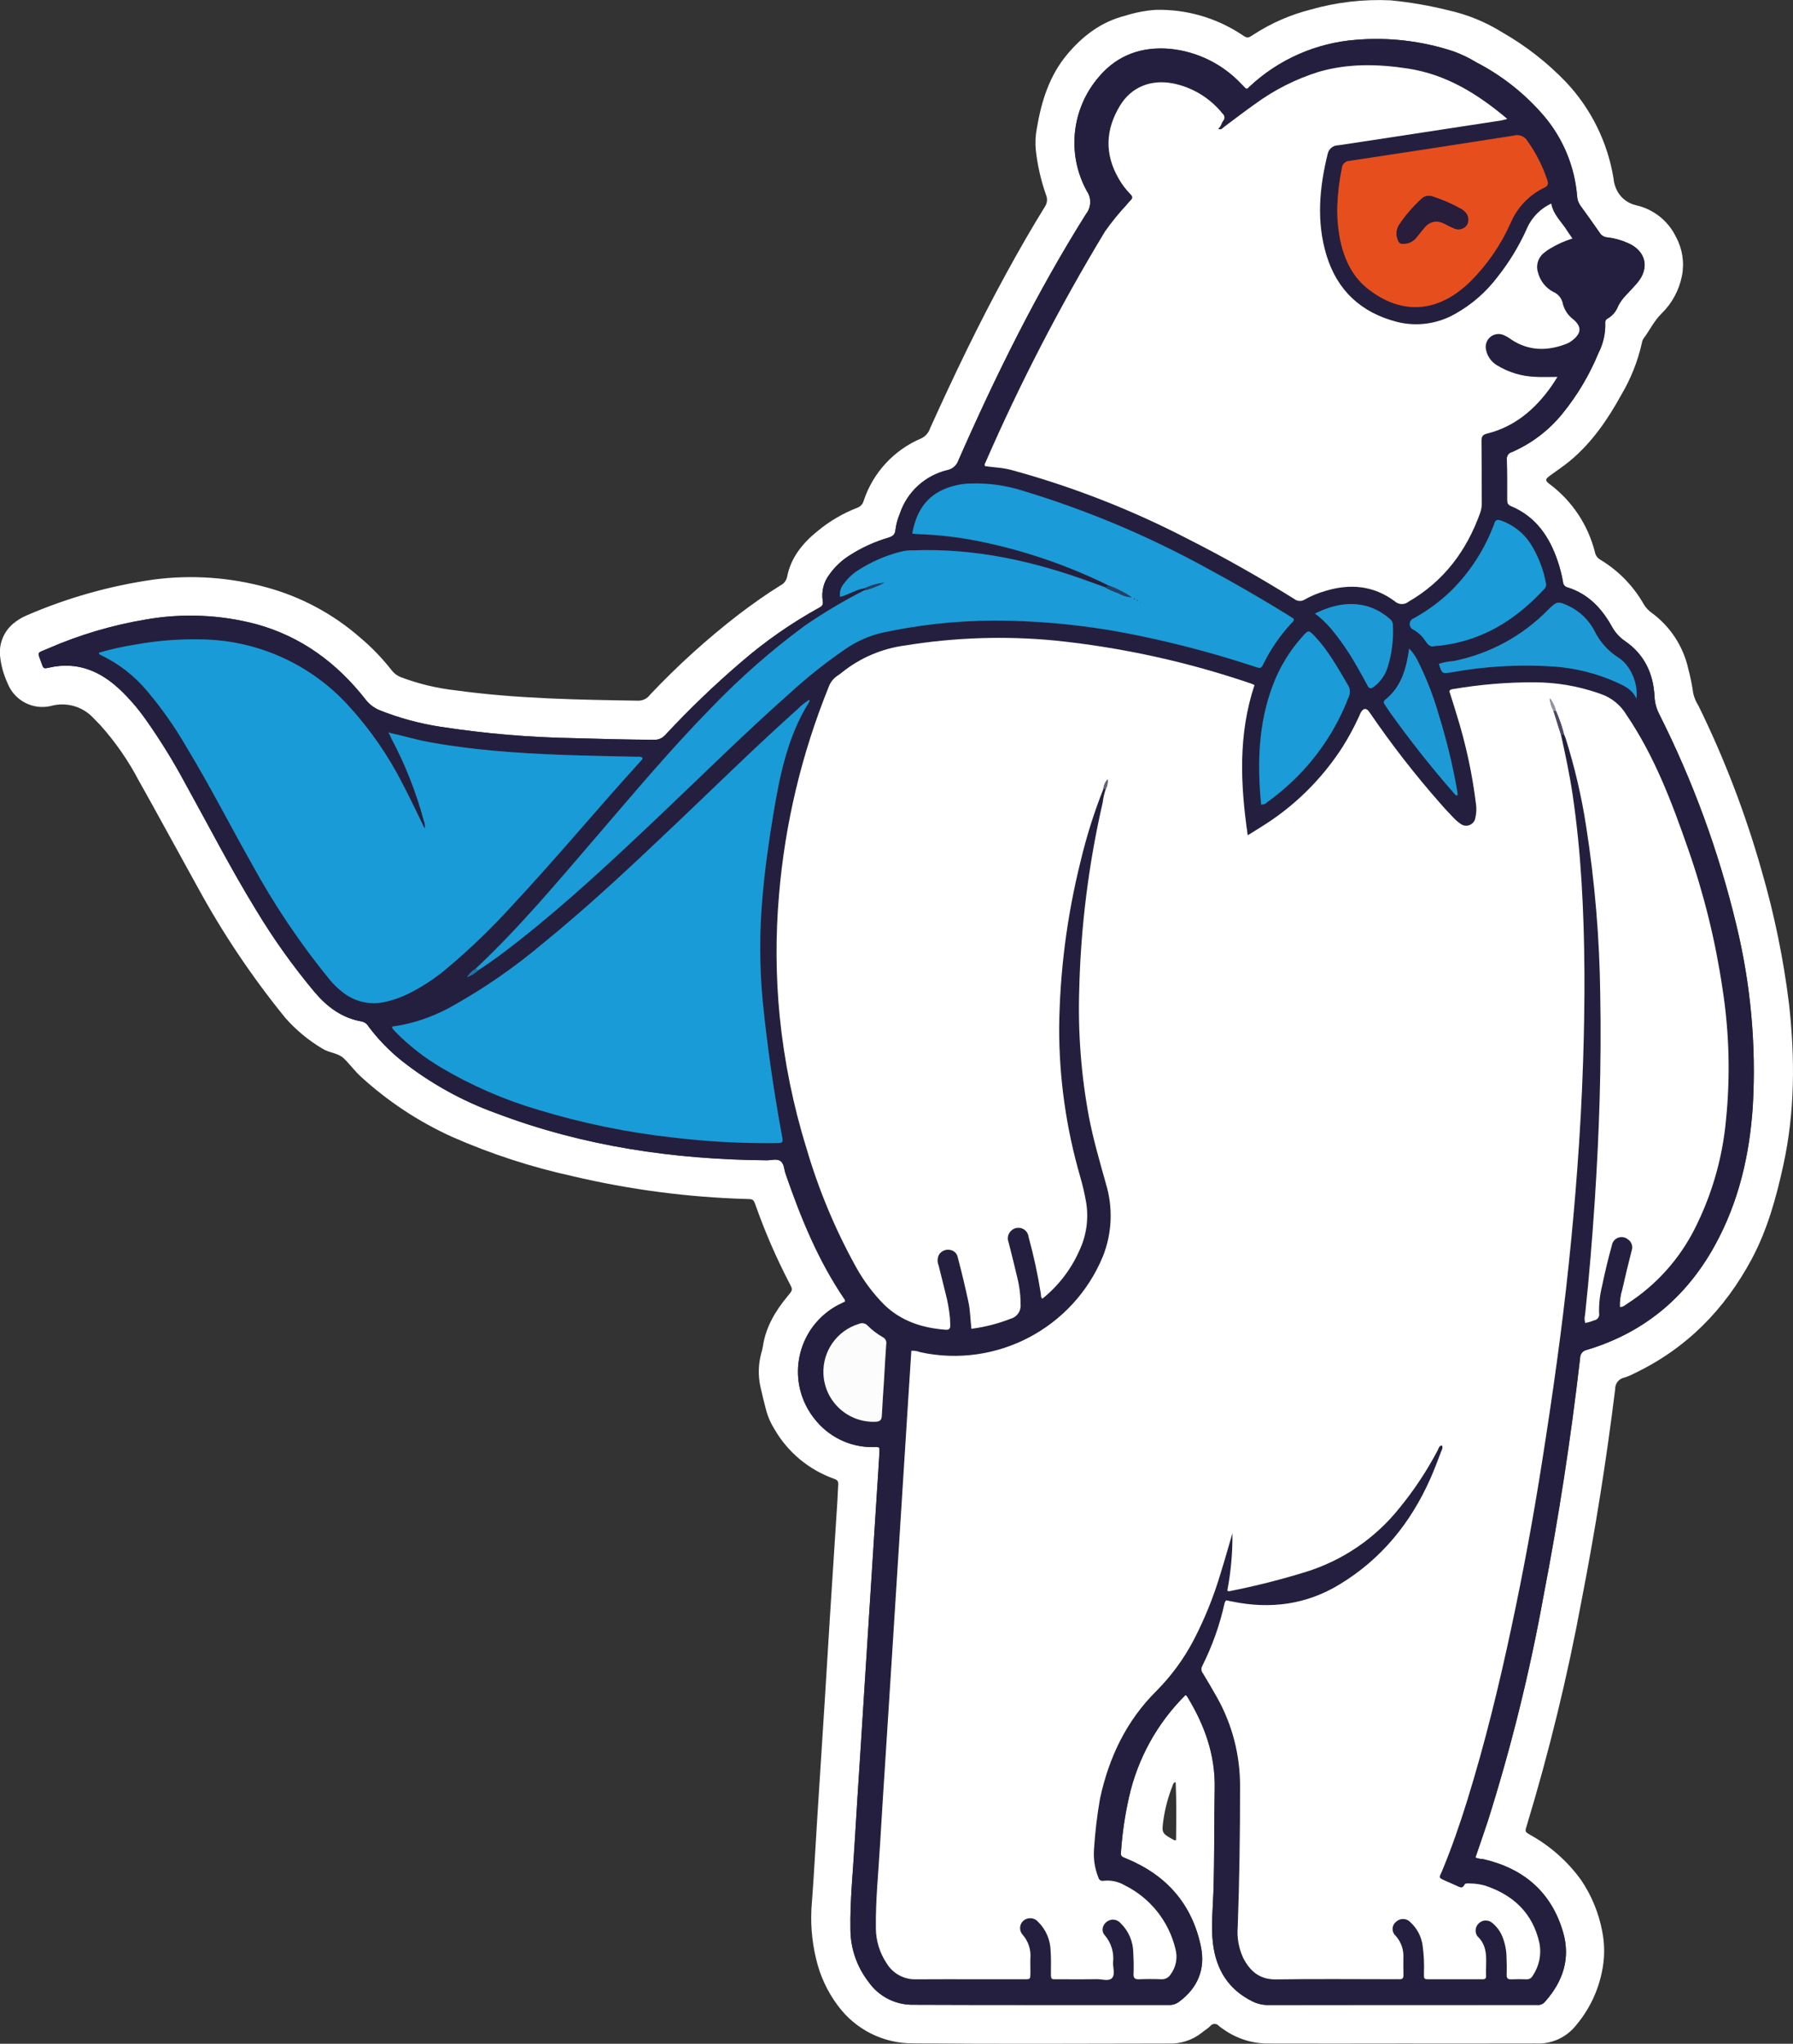 <?xml version="1.0" encoding="UTF-8"?> <svg xmlns="http://www.w3.org/2000/svg" id="Calque_2" data-name="Calque 2" viewBox="0 0 380 433"><rect x="0" y="0" width="380" height="433" fill="#333333" stroke="none"/><g id="Calque_1-2" data-name="Calque 1"><g><path id="Tracé_483" data-name="Tracé 483" d="M325.69,432.95c3.25.11,6.35-1.34,8.36-3.9,2.72-3.23,4.59-7.09,5.44-11.23.62-2.85.65-5.8.07-8.67-.73-3.87-2.24-7.54-4.44-10.8-2.83-3.93-6.49-7.19-10.71-9.55-1.22-.71-1.25-.7-.87-1.91,4.77-15.73,8.67-31.71,11.66-47.87,2.89-14.81,5.26-29.71,7.11-44.69-.04-1.2.79-2.25,1.96-2.48.7-.21,1.37-.49,2.02-.84,11.09-5.28,19.25-13.56,25-24.34,3.33-6.26,5.17-13,6.67-19.87,2.46-11.26,2.47-22.61,1.21-34-1.18-9.63-3.14-19.16-5.86-28.48-3.4-11.99-7.87-23.65-13.36-34.83-.52-.8-.89-1.69-1.1-2.62-.24-1.72-.58-3.43-1.03-5.11-1.06-4.82-3.85-9.08-7.84-11.98-.63-.46-1.17-1.04-1.58-1.71-2.22-3.93-5.43-7.21-9.3-9.53-.58-.35-.97-.93-1.09-1.59-1.46-5.77-4.85-10.85-9.62-14.41-.96-.72-.93-1.01.06-1.74,1.4-1.03,2.86-1.99,4.2-3.09,4.71-3.89,8.09-8.84,11-14.13,2-3.39,3.46-7.07,4.32-10.91.05-.33.16-.65.34-.93,1.31-1.74,2.23-3.74,3.82-5.3,2.22-2.16,3.73-4.95,4.33-7.99.55-2.77.12-5.65-1.21-8.15-1.64-3.47-4.79-5.98-8.53-6.82-1.63-.37-3.04-1.4-3.88-2.85-.5-.88-.8-1.85-.88-2.85-1.25-7.64-4.75-14.74-10.06-20.38-3.97-4.14-8.51-7.68-13.49-10.53-3.52-2.2-7.4-3.79-11.45-4.69-4.03-1-8.12-1.71-12.25-2.11-5.73-.27-11.46.39-16.97,1.97-4.25,1.08-8.29,2.84-11.97,5.22-1.39.91-1.38.9-2.72,0-5.39-3.53-11.72-5.34-18.15-5.17-2.18.15-4.34.57-6.43,1.24-5.04,1.27-8.95,4.22-12.25,8.14-3.87,4.59-5.53,10.07-6.5,15.84-.27,1.44-.34,2.9-.21,4.36.35,3.29,1.09,6.53,2.19,9.66.34.82.24,1.76-.27,2.49-2.86,4.63-5.57,9.35-8.18,14.13-5.85,10.69-11.11,21.67-16.12,32.76-.31.95-.99,1.74-1.89,2.17-5.77,2.44-10.21,7.24-12.19,13.19-.17.7-.69,1.27-1.38,1.51-3.04,1.18-5.87,2.84-8.38,4.92-3.16,2.55-5.68,5.59-6.48,9.73-.16.77-.67,1.43-1.38,1.78-3.1,1.92-6.07,4.04-8.98,6.25-6.66,5.15-12.91,10.81-18.69,16.93-.56.77-1.45,1.24-2.41,1.26-12.96-.2-25.92-.42-38.79-2.19-3.96-.44-7.85-1.38-11.58-2.78-.78-.3-1.47-.81-1.98-1.48-1.97-2.52-4.2-4.84-6.65-6.9-5.72-5.01-12.5-8.65-19.83-10.65-7.76-2.14-15.86-2.71-23.84-1.68-9.34,1.32-18.46,3.89-27.12,7.65-1.03.45-1.99,1.04-2.84,1.77-1.95,1.68-2.96,4.2-2.71,6.76.2,2.02.75,3.98,1.6,5.82,1.44,3.64,5.32,5.69,9.14,4.81,3.26-.92,6.76.07,9.06,2.56.51.52,1.02,1.04,1.52,1.57,3.14,3.52,5.84,7.41,8.04,11.59,4.23,7.53,8.34,15.14,12.53,22.69,5.32,9.76,11.53,19.01,18.55,27.64,2.26,2.57,4.91,4.77,7.86,6.53,1.43.92,3.31.89,4.54,2.06,1.25,1.19,2.27,2.63,3.55,3.81,5.76,5.28,12.32,9.62,19.44,12.84,8.22,3.62,16.77,6.4,25.54,8.32,12.07,2.85,24.4,4.47,36.8,4.83,1.48.04,1.49.03,2,1.44,1.98,5.61,4.36,11.07,7.1,16.35.77,1.45.76,1.46-.29,2.72-2.62,3.15-4.69,6.57-5.31,10.72-.09.5-.2.99-.35,1.47-.62,2.29-.68,4.69-.19,7,.38,1.75.82,3.49,1.28,5.23.38,1.35.96,2.64,1.71,3.83,2.83,4.91,7.33,8.65,12.67,10.53.65.23.9.53.85,1.2-.09,1.17-.1,2.36-.18,3.53-.51,7.95-1.02,15.9-1.54,23.86-.39,6.16-.75,12.32-1.14,18.48-.53,8.4-1.07,16.8-1.61,25.2-.37,5.77-.66,11.54-1.1,17.31-.38,4.08-.08,8.19.89,12.17.83,3.56,2.39,6.9,4.58,9.83,3.73,5.08,9.66,8.07,15.96,8.02,18.01.16,36.03.07,54.04.04,2.6.12,5.16-.7,7.2-2.33.56-.47,1.2-.84,1.72-1.34.38-.53,1.12-.64,1.64-.26.09.06.16.14.23.22.3.25.62.48.95.69,2.81,2,6.18,3.06,9.62,3.02,9.32.02,18.63.02,27.95,0,9.6,0,19.19.02,28.79-.01M179.03,275.31c-5.61-8.22-9.32-17.34-12.55-26.69-.32-.93-.27-2.17-1.15-2.7-.79-.47-1.86-.09-2.81-.1-19.66-.16-38.87-2.96-57.35-9.97-7.24-2.61-14.01-6.37-20.05-11.14-2.63-2.11-4.99-4.54-7.01-7.24-.31-.54-.82-.92-1.43-1.06-4.13-.71-7.28-3.03-9.94-6.15-4.58-5.46-8.73-11.27-12.41-17.37-5.4-8.8-10.11-17.98-15.12-27-2.52-4.7-5.33-9.23-8.41-13.58-1.59-2.24-3.4-4.33-5.39-6.23-2.99-2.78-6.36-4.77-10.56-5.03-1.46-.09-2.92.04-4.34.37-1.26.28-1.29.28-1.69-.87-.89-2.59-1.17-2.08,1.4-3.17,6.63-2.89,13.6-4.95,20.73-6.14,7.76-1.36,15.73-1.02,23.35.99,9.55,2.62,17.1,8.21,23.15,15.93.78,1.02,1.82,1.82,3.01,2.31,4.17,1.66,8.51,2.84,12.95,3.51,9.43,1.45,18.94,2.25,28.48,2.41,5.55.17,11.11.3,16.66.34.94.05,1.86-.34,2.47-1.05,5.08-5.47,10.48-10.64,16.15-15.49,5.06-4.36,10.56-8.19,16.4-11.42.66-.35.96-.66.79-1.53-.3-1.97.21-3.98,1.43-5.55,1.17-1.65,2.67-3.05,4.4-4.11,2.51-1.6,5.23-2.83,8.08-3.67.87-.27,1.43-.61,1.51-1.67.15-1.17.46-2.31.92-3.4,1.54-4.63,5.37-8.13,10.12-9.25,1.08-.23,1.96-1.02,2.31-2.07,7.9-17.98,16.59-35.56,27.05-52.2,1.12-1.42,1.18-3.41.14-4.89-4.27-7.83-3.22-17.48,2.63-24.21,3.93-4.61,9.09-6.4,15.05-5.87,5.7.56,11,3.15,14.95,7.3.36.35.7.72,1.06,1.08.04.04.1.04.18.07.3,0,.44-.27.63-.44,6.16-5.76,14.09-9.26,22.49-9.92,7.01-.59,14.06.24,20.74,2.44,1.69.61,3.31,1.39,4.84,2.33,5.45,2.82,10.3,6.66,14.3,11.31,4.07,4.78,6.53,10.71,7.06,16.96.02.73.26,1.44.67,2.04,1.39,1.9,2.75,3.82,4.1,5.76.34.58.94.96,1.61,1.01,1.51.17,2.98.57,4.36,1.19,3.84,1.65,4.7,5.27,2.02,8.44-.76.9-1.59,1.74-2.39,2.61-.67.68-1.23,1.46-1.67,2.31-.41,1.11-1.19,2.05-2.22,2.64-.37.18-.57.57-.51.97.06,2.19-.43,4.37-1.43,6.32-1.9,4.62-4.47,8.94-7.62,12.82-2.86,3.55-6.54,6.36-10.73,8.18-.71.18-1.17.86-1.08,1.59.07,2.81.06,5.62.05,8.43,0,.65.04,1.13.8,1.45,5.27,2.19,8.17,6.44,9.93,11.64.49,1.43.86,2.9,1.12,4.39.02.57.41,1.05.96,1.18,4.33,1.34,7.22,4.4,9.36,8.22.68,1.27,1.66,2.36,2.85,3.17,4.08,2.8,5.99,6.87,6.23,11.73.06,1.28.39,2.53.97,3.67,7.17,14.22,12.66,29.23,16.37,44.72,3.04,12.51,4.22,25.4,3.5,38.25-.67,10.45-2.99,20.52-8.12,29.77-6.07,10.95-15.03,18.4-27.07,22.01-.83.15-1.43.88-1.42,1.73-1.94,17-4.55,33.9-7.81,50.7-2.91,16.05-6.84,31.89-11.76,47.44-.84,2.55-1.73,5.07-2.62,7.69.53.2,1.08.31,1.65.33,8.58,1.97,14.48,6.99,16.94,15.51,1.59,5.49-.02,10.4-3.79,14.64-.41.54-1.08.82-1.76.74-.22-.01-.45-.01-.67,0-18.74,0-37.49,0-56.23.02-1.18.02-2.34-.25-3.39-.77-5.14-2.53-7.72-6.81-8.38-12.37-.41-3.53-.03-7.07.1-10.6.25-7.41.14-14.82.28-22.23.13-7.07-2.15-13.31-5.73-19.22-.12-.19-.22-.4-.47-.48-6,5.95-10.16,13.49-11.99,21.74-.83,3.67-1.38,7.39-1.65,11.14-.11,1.33-.07,1.28,1.13,1.77,8.49,3.49,13.94,9.67,15.79,18.68.97,4.72-.67,8.74-4.65,11.66-.58.44-1.29.68-2.01.67-18.24-.02-36.48.03-54.71-.05-3.61-.07-6.97-1.86-9.05-4.81-2.47-3.17-3.83-7.06-3.86-11.08-.11-6.18.55-12.33.9-18.49.36-6.33.8-12.66,1.2-18.99.38-6.05.77-12.1,1.15-18.15.4-6.27.8-12.55,1.2-18.82.4-6.22.79-12.44,1.19-18.66.16-2.52.35-5.04.48-7.56.1-1.88.14-1.55-1.42-1.58-4.86.03-9.45-2.23-12.39-6.09-5.46-6.93-4.27-16.98,2.66-22.44.78-.62,1.62-1.16,2.5-1.62.45-.23.9-.44,1.43-.7-.01-.15-.05-.3-.1-.44M248.89,389.88c-2.73-1.49-2.71-1.49-2.29-4.51.37-2.44,1.02-4.83,1.94-7.12.09-.24.09-.56.63-.68.18,4.1.12,8.17.08,12.28-.27.02-.34.04-.38.02" fill="#fff"></path><path id="Tracé_484" data-name="Tracé 484" d="M177.7,276.44c-7.82,4.08-10.86,13.73-6.78,21.56.46.88,1,1.72,1.62,2.5,2.95,3.86,7.54,6.12,12.39,6.09,1.56.03,1.52-.3,1.42,1.58-.13,2.52-.32,5.04-.48,7.56-.4,6.22-.79,12.44-1.19,18.66-.4,6.27-.8,12.55-1.2,18.82-.38,6.05-.77,12.1-1.15,18.15-.4,6.33-.84,12.66-1.2,18.99-.35,6.16-1.01,12.31-.9,18.49.03,4.02,1.39,7.91,3.86,11.08,2.08,2.96,5.44,4.75,9.05,4.81,18.24.08,36.48.03,54.71.05.73.01,1.44-.23,2.01-.67,3.97-2.92,5.62-6.94,4.65-11.66-1.86-9.01-7.3-15.19-15.79-18.68-1.2-.49-1.24-.44-1.13-1.77.27-3.75.83-7.47,1.65-11.14,1.83-8.25,6-15.79,11.99-21.74.26.08.35.29.47.48,3.58,5.91,5.86,12.15,5.73,19.22-.14,7.41-.02,14.82-.28,22.23-.12,3.53-.51,7.07-.1,10.6.65,5.56,3.24,9.83,8.38,12.37,1.05.52,2.22.78,3.39.77,18.74-.03,37.49-.03,56.23-.02.22-.01.45-.01.67,0,.68.09,1.35-.19,1.76-.74,3.78-4.24,5.38-9.15,3.79-14.64-2.47-8.52-8.37-13.54-16.94-15.51-.56-.01-1.12-.12-1.65-.33.89-2.62,1.78-5.14,2.62-7.69,4.92-15.55,8.85-31.4,11.76-47.44,3.23-16.8,5.83-33.7,7.81-50.7-.01-.84.58-1.58,1.42-1.73,12.04-3.6,21-11.05,27.07-22.01,5.13-9.26,7.44-19.32,8.12-29.77.72-12.85-.46-25.74-3.5-38.25-3.71-15.49-9.2-30.5-16.37-44.72-.58-1.14-.91-2.39-.97-3.67-.24-4.86-2.15-8.93-6.23-11.73-1.19-.81-2.17-1.9-2.85-3.17-2.14-3.83-5.03-6.89-9.36-8.22-.55-.13-.94-.62-.96-1.18-.26-1.49-.64-2.96-1.12-4.39-1.76-5.2-4.66-9.45-9.93-11.64-.75-.31-.8-.8-.8-1.45,0-2.81.02-5.62-.05-8.42-.09-.73.37-1.41,1.08-1.59,4.19-1.82,7.87-4.63,10.74-8.18,3.15-3.88,5.71-8.2,7.61-12.83,1-1.95,1.49-4.13,1.43-6.32-.07-.4.14-.8.51-.97,1.03-.59,1.81-1.53,2.22-2.64.44-.85,1-1.63,1.67-2.31.8-.87,1.63-1.71,2.39-2.61,2.69-3.17,1.82-6.79-2.02-8.44-1.38-.62-2.86-1.02-4.36-1.19-.67-.05-1.27-.43-1.61-1.01-1.34-1.93-2.71-3.86-4.1-5.76-.42-.6-.65-1.31-.67-2.04-.52-6.25-2.99-12.19-7.06-16.96-3.99-4.66-8.84-8.5-14.29-11.31-1.53-.94-3.15-1.71-4.84-2.33-6.68-2.21-13.73-3.04-20.74-2.44-8.4.66-16.34,4.16-22.49,9.92-.19.18-.33.45-.63.45-.08-.03-.14-.04-.18-.07-.36-.36-.7-.72-1.06-1.08-3.95-4.14-9.26-6.73-14.95-7.3-5.96-.53-11.12,1.26-15.05,5.87-5.85,6.72-6.91,16.38-2.63,24.21,1.04,1.48.98,3.47-.14,4.89-10.46,16.65-19.15,34.22-27.05,52.2-.35,1.05-1.23,1.84-2.31,2.07-4.75,1.12-8.57,4.62-10.11,9.25-.46,1.09-.77,2.23-.92,3.4-.09,1.06-.64,1.4-1.51,1.67-2.85.84-5.58,2.07-8.08,3.67-1.73,1.06-3.23,2.45-4.4,4.11-1.22,1.58-1.73,3.59-1.43,5.55.17.88-.13,1.18-.79,1.53-5.85,3.23-11.35,7.05-16.4,11.42-5.68,4.85-11.07,10.02-16.15,15.49-.61.72-1.53,1.11-2.47,1.05-5.56-.04-11.11-.17-16.66-.34-9.54-.15-19.05-.96-28.48-2.41-4.44-.67-8.78-1.85-12.95-3.51-1.19-.49-2.23-1.28-3.01-2.31-6.05-7.71-13.6-13.3-23.15-15.93-7.62-2.01-15.59-2.35-23.35-.99-7.14,1.19-14.1,3.25-20.73,6.14-2.58,1.1-2.29.59-1.4,3.17.4,1.15.42,1.15,1.69.87,1.42-.33,2.88-.45,4.34-.37,4.19.27,7.57,2.25,10.56,5.03,1.99,1.9,3.8,3.98,5.39,6.23,3.08,4.35,5.89,8.88,8.41,13.58,5,9.02,9.71,18.2,15.12,27,3.68,6.1,7.83,11.91,12.41,17.37,2.65,3.12,5.8,5.44,9.94,6.15.6.14,1.12.52,1.42,1.06,2.03,2.7,4.38,5.13,7.01,7.24,6.04,4.77,12.81,8.53,20.05,11.14,18.47,7,37.68,9.81,57.35,9.97.95,0,2.02-.37,2.81.1.88.53.83,1.77,1.15,2.7,3.22,9.35,6.93,18.47,12.55,26.69.05.14.09.29.1.44-.52.26-.98.47-1.43.7M207.07,114.6c-4.13-.82-8.32-1.29-12.52-1.43-.33-.01-.66-.06-1.21-.12.7-3.81,2.24-6.95,5.69-8.89,2.04-1.08,4.31-1.66,6.62-1.71,3.76-.13,7.52.39,11.1,1.53,13.48,4.08,26.5,9.55,38.85,16.31,5.94,3.18,11.76,6.54,17.48,10.1.38.23.75.48,1.1.71.11.53-.3.73-.54,1-2.32,2.52-4.28,5.36-5.81,8.43-.58,1.15-.6,1.15-1.91.72-8.14-2.69-16.44-4.9-24.84-6.62-10.11-2.1-20.41-3.15-30.74-3.14-7.86.05-15.69.91-23.37,2.57-2.79.65-5.43,1.82-7.79,3.45-4.08,2.79-7.96,5.86-11.6,9.19-9.62,8.52-18.76,17.57-28.09,26.41-9.57,9.07-19.21,18.08-29.59,26.25-2.73,2.15-5.51,4.25-8.43,6.15-.73.67-1.58,1.2-2.51,1.55.45-.78,1.1-1.42,1.89-1.86,9.27-8.69,17.37-18.44,25.65-28.04,7.94-9.22,15.76-18.56,24.29-27.24,6.06-6.31,12.65-12.1,19.7-17.29,4.05-2.8,8.29-5.32,12.68-7.55.16-.05.32-.08.49-.09l-.39-.36c-1.83.25-3.38,1.36-5.22,1.84-.17-1.03.14-2.09.85-2.86.8-1.09,1.79-2.02,2.92-2.75,2.92-1.89,6.14-3.27,9.52-4.07.71-.14,1.44-.2,2.17-.18,13.2-.49,25.8,2.32,38.09,6.88.84.31,1.68.6,2.52.9.27-.07.58-.07.73-.38-8.81-4.34-18.15-7.5-27.78-9.41M171.51,148.37c.16.13.03.28-.06.42-4.59,7.36-6.23,15.67-7.61,24.05-.92,5.59-1.72,11.2-2.21,16.84-.69,7.49-.69,15.03.02,22.52.96,9.55,2.34,19.03,4.08,28.47.27,1.45.23,1.49-1.29,1.52-7.35.08-14.7-.32-21.99-1.2-9.58-1.07-19.05-3.02-28.28-5.82-7.27-2.13-14.25-5.17-20.76-9.03-3.38-2.01-6.5-4.43-9.29-7.2-.32-.32-.62-.65-.91-.99-.06-.07-.05-.2-.11-.45.69-.11,1.39-.2,2.08-.33,3.8-.78,7.45-2.15,10.81-4.07,6.71-3.76,13.05-8.15,18.93-13.1,10.08-8.17,19.5-17.07,28.9-26,8.38-7.97,16.62-16.07,25.25-23.77.62-.65,1.31-1.22,2.07-1.7.08-.16.2-.29.36-.16M90.01,175.59c.11-.55.05-1.12-.17-1.63-1.62-6.04-3.91-11.88-6.84-17.4-.18-.34-.33-.7-.49-1.06-.11-.12-.18-.25,0-.36.02-.01.13.11.2.17,2.68.55,5.3,1.38,8,1.88,4.58.85,9.19,1.43,13.82,1.86,10.12.93,20.27,1.06,30.42,1.29.38-.05.78-.01,1.14.13.19.34-.07.52-.25.72-9.22,10.12-17.95,20.67-27.3,30.67-4.34,4.78-8.99,9.26-13.94,13.41-2.45,2.06-5.14,3.82-8,5.25-1.66.82-3.42,1.43-5.23,1.81-3.01.62-6.14-.1-8.58-1.98-1.08-.8-2.06-1.74-2.91-2.78-6.25-7.65-11.78-15.86-16.51-24.53-4.61-8.15-8.86-16.5-13.71-24.51-2.43-4.24-5.23-8.25-8.37-11.98-2.72-3.3-6.14-5.96-10.01-7.79-.2-.07-.32-.26-.31-.46,2.54-.73,5.12-1.31,7.74-1.72,4.47-.81,9.01-1.18,13.56-1.1,12,.05,23.44,5.12,31.54,13.99,4.6,5.01,8.49,10.62,11.56,16.68,1.63,3.12,3.13,6.32,4.68,9.48l-.03-.02ZM259.43,26.88c2.17-1.6,4.29-3.26,6.49-4.8,4.12-3.02,8.71-5.35,13.59-6.87,6.22-1.79,12.49-1.66,18.83-.69,8.12,1.24,14.75,5.32,21.09,10.67-.6.15-.99.29-1.39.35-7.59,1.17-15.18,2.33-22.77,3.48-3.88.59-7.76,1.19-11.64,1.76-1.05,0-1.96.69-2.23,1.71-1.78,7.18-2.47,14.4-.28,21.6,2.28,7.47,7.35,12.15,14.9,14.1,4.18,1.06,8.61.46,12.36-1.68,3.54-1.98,6.62-4.67,9.06-7.92,2.4-3.04,4.42-6.36,6.03-9.88.99-2.46,2.88-4.45,5.28-5.58.41,2.37,2.22,3.89,3.4,5.81.32.51.68,1,1.09,1.59-1.64.51-3.21,1.21-4.68,2.1-.54.31-1.04.67-1.5,1.07-1.18,1.02-1.61,2.67-1.09,4.14.46,1.7,1.61,3.14,3.16,3.98,1.1.44,1.89,1.43,2.09,2.6.35,1.32,1.14,2.47,2.24,3.27,1.72,1.51,1.7,2.82-.06,4.28-.43.36-.91.66-1.42.87-4.05,1.57-7.99,1.55-11.72-.92-.49-.37-1.02-.69-1.59-.93-1.39-.6-3,.04-3.59,1.43-.24.55-.29,1.16-.14,1.73.29,1.4,1.17,2.6,2.41,3.3,2.41,1.46,5.15,2.28,7.97,2.39,1.48.1,2.98.02,4.74.02-.52.81-.88,1.42-1.29,1.99-3.44,4.86-7.75,8.56-13.66,10.02-1.02.25-1.15.77-1.14,1.65.05,4.32.04,8.64.06,12.97.02.73-.09,1.45-.33,2.14-2.88,8.04-7.69,14.5-15.18,18.84-.86.71-2.12.67-2.94-.09-4.47-3.33-9.45-3.78-14.7-2.18-1.51.42-2.97,1.03-4.34,1.8-.71.46-1.64.41-2.29-.13-7.38-4.58-14.94-8.87-22.69-12.78-11.8-6.11-24.2-10.95-37.01-14.46-.97-.27-1.97-.45-2.97-.55-.95-.08-1.89-.21-2.8-.32-.24-.34-.03-.56.08-.8,7.36-16.85,15.82-33.2,25.33-48.93,1.39-1.97,2.91-3.84,4.55-5.6.28-.35.57-.69.89-1.01.47-.46.4-.82-.04-1.26-.99-1-1.84-2.12-2.53-3.35-3.02-5.22-2.77-10.39.31-15.45,2.38-3.9,6.48-5.59,11.2-4.69,4.17.83,7.9,3.12,10.55,6.44.44.36.49,1.01.13,1.45-.01.01-.02.02-.03.04-.4.52-.44,1.27-1.06,1.65v-.02c.58.48.91-.05,1.29-.33M330.83,155.68c.93,4.21,1.84,8.43,2.47,12.7.9,6.11,1.51,12.25,1.89,18.41.78,12.73.75,25.47.33,38.22-.25,7.57-.66,15.14-1.23,22.7-.5,6.77-1.11,13.53-1.82,20.28-.73,6.92-1.57,13.82-2.52,20.71-.96,7-2.01,13.99-3.11,20.96-1.85,11.8-4.02,23.54-6.52,35.22-2.63,12.34-5.62,24.57-9.36,36.63-1.58,5.09-3.32,10.11-5.37,15.03-.54,1.3-.91,1.26.86,2.02.77.33,1.54.67,2.31,1.02.61.27,1.19.7,1.65-.27.16-.32.72-.24,1.11-.22,1.12,0,2.24.16,3.32.48,5.95,2.01,10.02,5.84,11.42,12.11.48,2.4-.03,4.9-1.4,6.92-.24.51-.78.83-1.34.79-1.06-.05-2.13-.04-3.2,0-.7.03-1.02-.18-.99-.94.04-1.23.02-2.47-.03-3.7-.02-1.52-.32-3.02-.89-4.43-.47-1.15-1.23-2.16-2.2-2.93-.82-.66-2-.61-2.77.12-.74.66-.92,1.75-.41,2.61.02.05.06.1.09.14,2.55,2.38,1.69,5.51,1.84,8.41.03.49-.2.72-.7.71-.62,0-1.23,0-1.85,0-3.09,0-6.17,0-9.26,0-1.43,0-1.36.02-1.35-1.4.07-1.91-.02-3.82-.28-5.71-.25-1.91-1.17-3.67-2.59-4.97-.8-.87-2.15-.92-3.02-.12-.85.65-1.02,1.86-.37,2.71.08.1.16.19.25.27,1.18,1.31,1.77,3.04,1.64,4.79,0,1.18-.01,2.36.02,3.54.02.65-.24.93-.89.88-.39-.03-.79,0-1.18,0-8.3,0-16.61-.09-24.91.04-3.5.06-5.54-1.75-6.98-4.55-.95-2.05-1.35-4.31-1.16-6.56.36-9.87.5-19.75.49-29.63.06-6.65-1.62-13.2-4.87-18.99-.96-1.71-1.95-3.4-2.97-5.08-.37-.43-.45-1.03-.19-1.54,2.14-4.26,3.75-8.77,4.77-13.43.08-.19.18-.37.3-.53l1.4.28c8.01,1.62,15.58.65,22.66-3.65,8.85-5.37,15.04-12.99,19.21-22.35.82-1.84,1.52-3.73,2.24-5.62.17-.44.5-.88.26-1.47-.67.04-.72.64-.93,1.03-2.3,4.37-5.04,8.5-8.17,12.31-5.09,6.34-11.96,11.02-19.72,13.43-5.35,1.66-10.78,3.03-16.28,4.11-.09.02-.2-.05-.41-.11.77-4.02,1.13-8.11,1.09-12.2-.83,2.83-1.62,5.67-2.5,8.48-1.45,4.89-3.36,9.64-5.71,14.16-2.08,3.98-4.75,7.62-7.92,10.81-6.36,6.31-10.05,14.07-11.93,22.76-.63,3.59-1.06,7.21-1.29,10.85-.13,1.92.15,3.86.84,5.66.23.7.44,1.05,1.25.94,1.52-.16,3.05.16,4.37.93,5.42,2.66,9.38,7.6,10.8,13.47.52,1.87.14,3.89-1.02,5.44-.42.68-1.18,1.07-1.97,1.02-1.57-.07-3.14-.06-4.71,0-.84.03-1.2-.2-1.17-1.12.06-1.51.03-3.03-.06-4.54-.03-2.33-.98-4.55-2.64-6.18-.44-.52-1.1-.82-1.78-.8-1.7.15-2.75,2.08-1.61,3.33,1.36,1.59,1.99,3.68,1.75,5.76-.04,1.12.47,2.52-.2,3.27-.69.78-2.12.24-3.22.26-2.75.05-5.5.01-8.25.02-1.45,0-1.51.15-1.5-1.43.02-1.52.04-3.04-.06-4.55-.04-2.33-.99-4.55-2.66-6.18-.48-.57-1.22-.85-1.96-.75-1.14.12-1.96,1.15-1.84,2.29.05.43.23.84.52,1.16,1.24,1.4,1.83,3.26,1.65,5.12-.04,1.01.03,2.02.01,3.03-.02,1.29-.03,1.3-1.28,1.3-3.25.01-6.51,0-9.76,0-4.38,0-8.75-.03-13.13.01-2.59.1-5.02-1.23-6.34-3.46-1.43-2.17-2.21-4.7-2.24-7.29-.08-6.02.56-11.99.9-17.99.35-6.16.77-12.32,1.16-18.48.39-6.22.79-12.44,1.19-18.65.39-6.16.78-12.32,1.17-18.48.39-6.22.79-12.44,1.18-18.66.39-6.16.78-12.32,1.17-18.48.25-3.86.49-7.72.75-11.68.66-.03,1.31.08,1.92.32,16.11,3.46,32.38-5.11,38.66-20.35,1.94-4.9,2.16-10.31.63-15.35-1.29-4.64-2.65-9.26-3.57-14-1.67-8.89-2.37-17.93-2.09-26.97.31-13.41,1.98-26.76,4.98-39.83.12-.98.34-1.95.66-2.89h-.52c-1.98,5-3.6,10.13-4.84,15.36-2.88,11.55-4.41,23.4-4.54,35.3-.01,10.73,1.51,21.41,4.52,31.71.49,1.72.89,3.47,1.2,5.24.57,3.46.07,7.01-1.42,10.18-1.76,3.99-4.46,7.5-7.85,10.23-.37-.32-.29-.73-.33-1.08-.64-4.04-1.51-8.04-2.59-11.99-.12-1.2-1.18-2.07-2.38-1.95-.44.04-.86.22-1.2.51-.77.62-1.04,1.67-.66,2.58.59,2.39,1.22,4.78,1.77,7.18.51,1.96.77,3.97.77,5.99.12,1.37-.76,2.63-2.08,2.99-2.68,1.05-5.48,1.77-8.34,2.14-.23-1.94-.24-3.85-.64-5.71-.67-3.12-1.41-6.23-2.23-9.32-.12-.86-.79-1.55-1.65-1.68-.85-.17-1.72.16-2.25.85-.46.72-.53,1.63-.19,2.42.46,1.91.96,3.8,1.42,5.71.48,1.79.81,3.61.99,5.46.03.5.04,1.01.06,1.51.02.66-.19,1.02-.97.96-4.89-.36-9.35-1.78-12.97-5.25-2.42-2.43-4.48-5.19-6.12-8.2-4.37-7.9-7.85-16.26-10.39-24.93-2.83-9.11-4.73-18.48-5.69-27.97-.84-8.55-.89-17.16-.15-25.73,1.26-15.11,4.8-29.94,10.49-43.99.34-1.01,1.01-1.88,1.89-2.47.38-.24.74-.51,1.08-.8,3.84-3.04,8.43-4.99,13.29-5.62,10.53-1.71,21.24-2.06,31.86-1.03,14.17,1.47,28.12,4.54,41.6,9.16.19.08.38.17.56.26-3.45,10.38-3.02,20.95-1.43,31.83,1-.62,1.83-1.14,2.66-1.66,7.02-4.29,12.97-10.12,17.43-17.04,1.31-2.09,2.49-4.26,3.51-6.51.12-.25.21-.52.34-.77.55-1,1.23-1.06,1.84-.12,4.62,6.77,9.65,13.25,15.07,19.39.87,1.02,1.8,2,2.74,2.97.42.45.88.86,1.39,1.22.83.72,2.08.64,2.8-.19.25-.28.41-.63.46-1,.23-.99.28-2.01.12-3.01-.78-6.35-2.14-12.61-4.04-18.71-.5-1.72-1.07-3.42-1.59-5.09.19-.42.56-.42.87-.47,5.64-.96,11.36-1.43,17.09-1.41,4.61,0,9.18.76,13.54,2.26.21.08.42.15.63.22,2.27.78,4.18,2.35,5.41,4.41,5.93,8.73,9.6,18.46,13.03,28.31,3.38,9.63,5.83,19.57,7.32,29.66,1.45,9.27,1.69,18.7.73,28.03-.75,8-3.01,15.79-6.65,22.96-3.27,6.44-8.19,11.9-14.27,15.8-.46.29-.86.74-1.53.68-.05-1.23.11-2.46.48-3.64.63-2.79,1.3-5.56,2.01-8.33.3-.88-.04-1.85-.82-2.36-.89-.73-2.21-.6-2.94.29-.24.29-.39.64-.45,1.01-.8,2.86-1.49,5.75-2.09,8.66-.46,1.85-.67,3.76-.62,5.67.16.69-.27,1.37-.96,1.53-.05.01-.1.02-.15.03-.59.25-1.2.43-1.83.53-.16-.58-.17-1.19-.02-1.77.85-7.92,1.5-15.86,2.03-23.82.97-14.63,1.46-29.27,1.18-43.93-.14-11.96-1.14-23.89-2.99-35.71-.97-6.32-2.43-12.55-4.35-18.65-.09-.26-.21-.52-.32-.77h-.66M284.39,35.64c.05-.85.74-1.53,1.6-1.56,11.63-1.75,23.25-3.54,34.87-5.36,1.09-.31,2.25.14,2.84,1.11,1.83,2.55,3.26,5.37,4.24,8.36.24.78.16,1.19-.65,1.56-3.21,1.55-5.75,4.22-7.14,7.51-2.04,4.57-4.89,8.73-8.42,12.27-.88.87-1.82,1.67-2.81,2.4-6.25,4.49-12.7,4-18.65-.46-3.54-2.65-5.34-6.41-6.23-10.64-.46-2.31-.67-4.67-.62-7.02.1-2.75.42-5.48.97-8.17M269.86,144.89c1.42-3.67,3.49-7.05,6.12-9.98,1.34-1.5,1.35-1.49,2.78.02.92.99,1.76,2.04,2.53,3.14,1.62,2.29,3.01,4.72,4.42,7.15.44.71.49,1.6.14,2.37-2.68,7.05-6.97,13.38-12.53,18.48-1.48,1.37-3.05,2.65-4.69,3.83-.34.38-.84.59-1.35.56-.85-8.75-.61-17.31,2.59-25.57M302.12,135.82c-.64-1-1.51-1.82-2.54-2.41-.66-.27-.98-1.03-.71-1.69.14-.35.43-.62.79-.74,2.85-1.58,5.49-3.52,7.84-5.77,3.81-3.76,6.8-8.26,8.79-13.22.16-.36.3-.73.42-1.1.22-.81.72-.86,1.41-.62,2.51.88,4.67,2.55,6.16,4.75,1.67,2.6,2.82,5.51,3.37,8.55.11.44-.03.91-.36,1.21-5.47,5.92-11.88,10.23-19.96,11.68-.66.12-1.33.22-1.99.31-.33.04-.67.05-1.17.08-.89.32-1.5-.2-2.05-1.04M342.43,144.46c-4.16-1.84-8.6-2.94-13.14-3.27-7.22-.48-14.47-.07-21.59,1.22-2.08.33-2.08.36-2.75-1.79,1.01-.32,2.06-.51,3.12-.59,7.64-1.52,14.64-5.32,20.08-10.9,1.8-1.76,2.07-1.82,4.35-.73,2.3,1.11,4.18,2.91,5.38,5.16,1.13,2.35,2.9,4.34,5.1,5.75,2.52,1.51,4.29,5.52,3.82,8.67-.85-1.99-2.62-2.73-4.36-3.52M186.89,299.91c-.05.87-.32,1.26-1.28,1.3-5.84.29-10.81-4.22-11.09-10.07-.24-4.88,2.9-9.3,7.59-10.68.63-.26,1.35-.1,1.8.41.95.95,2.03,1.77,3.2,2.43.56.28.85.91.72,1.52-.18,2.4-.3,4.8-.49,8.02-.12,1.81-.31,4.44-.44,7.06M300.59,140.25c1.77,3.56,3.21,7.27,4.31,11.09,1.65,5.29,2.96,10.68,3.92,16.13.06.32.08.66.12.97-.42.18-.55-.12-.72-.3-4.91-5.6-9.53-11.45-13.85-17.52-.32-.46-.61-.94-.92-1.4-.24-.27-.22-.68.05-.92.04-.03.07-.06.11-.08,3.34-2.68,4.43-6.46,5.04-10.82.8.84,1.46,1.8,1.94,2.85M289.58,128.4c1.84.52,3.54,1.46,4.97,2.73.41.3.66.77.66,1.28.16,3.03-.21,6.06-1.11,8.96-.52,1.67-1.56,3.14-2.97,4.18-.59.42-.95.39-1.3-.29-.7-1.34-1.43-2.66-2.19-3.97-1.62-2.89-3.49-5.62-5.61-8.17-1-1.16-2.12-2.21-3.34-3.13,3.69-1.77,7.18-2.55,10.9-1.59" fill="#251f3f"></path><path id="Tracé_485" data-name="Tracé 485" d="M233.85,167.13c-1.98,5-3.6,10.13-4.84,15.36-2.88,11.55-4.41,23.4-4.54,35.3-.01,10.73,1.51,21.41,4.52,31.71.49,1.72.89,3.47,1.2,5.24.57,3.46.07,7.01-1.42,10.18-1.76,3.99-4.46,7.5-7.85,10.23-.37-.32-.29-.73-.33-1.08-.64-4.04-1.51-8.04-2.59-11.99-.12-1.2-1.18-2.07-2.38-1.95-.44.04-.86.22-1.2.51-.77.62-1.04,1.67-.66,2.58.6,2.39,1.22,4.78,1.77,7.18.51,1.96.77,3.97.77,5.99.12,1.37-.76,2.63-2.08,2.99-2.68,1.05-5.48,1.77-8.34,2.14-.23-1.94-.24-3.85-.64-5.71-.67-3.12-1.41-6.23-2.23-9.32-.12-.86-.79-1.55-1.65-1.68-.85-.17-1.72.16-2.25.85-.46.72-.53,1.63-.19,2.42.46,1.91.96,3.8,1.42,5.71.48,1.79.81,3.61.99,5.46.03.5.04,1.01.06,1.51.02.66-.19,1.02-.97.96-4.89-.36-9.35-1.78-12.97-5.25-2.42-2.43-4.48-5.19-6.12-8.2-4.37-7.9-7.85-16.26-10.39-24.93-2.83-9.11-4.73-18.48-5.69-27.97-.84-8.55-.89-17.16-.15-25.73,1.26-15.11,4.8-29.94,10.49-44,.34-1.01,1.01-1.88,1.89-2.47.38-.24.74-.51,1.08-.8,3.84-3.04,8.43-4.99,13.29-5.62,10.53-1.71,21.24-2.06,31.86-1.03,14.17,1.47,28.12,4.54,41.6,9.16.19.08.38.17.56.26-3.45,10.38-3.02,20.95-1.43,31.83,1-.62,1.83-1.14,2.66-1.66,7.02-4.29,12.97-10.12,17.43-17.04,1.31-2.09,2.49-4.26,3.51-6.51.12-.25.21-.52.34-.77.55-1,1.23-1.06,1.84-.12,4.62,6.77,9.65,13.25,15.07,19.39.87,1.02,1.8,2,2.74,2.97.42.45.88.86,1.39,1.22.83.72,2.08.64,2.8-.19.25-.28.41-.63.46-1,.23-.99.28-2.01.12-3.01-.78-6.35-2.14-12.61-4.04-18.71-.5-1.72-1.07-3.42-1.59-5.09.19-.42.56-.42.87-.47,5.64-.96,11.36-1.44,17.08-1.42,4.61,0,9.18.76,13.54,2.26.21.08.42.15.63.22,2.27.78,4.18,2.35,5.41,4.41,5.93,8.73,9.6,18.46,13.03,28.31,3.38,9.63,5.83,19.57,7.32,29.66,1.45,9.27,1.69,18.7.73,28.03-.75,8-3.01,15.79-6.65,22.96-3.27,6.44-8.19,11.9-14.27,15.8-.46.29-.86.74-1.53.68-.05-1.23.11-2.46.48-3.64.63-2.79,1.3-5.56,2.01-8.33.3-.88-.04-1.85-.82-2.36-.89-.73-2.21-.6-2.94.29-.24.29-.39.64-.45,1.01-.8,2.86-1.49,5.75-2.09,8.66-.46,1.85-.67,3.76-.62,5.67.16.69-.27,1.37-.96,1.53-.05.01-.1.02-.15.03-.59.25-1.2.43-1.83.53-.16-.58-.17-1.19-.02-1.77.85-7.92,1.5-15.86,2.03-23.82.97-14.63,1.46-29.27,1.18-43.93-.14-11.96-1.14-23.89-2.99-35.71-.97-6.32-2.43-12.55-4.35-18.65-.09-.26-.21-.52-.32-.77-.44-1.72-1.01-3.4-1.73-5.02-.24-.98-.69-1.91-1.32-2.7l-.09-.18.1.17c.08.93.34,1.83.77,2.66l1.6,5.08c.93,4.21,1.84,8.43,2.47,12.7.9,6.11,1.51,12.25,1.89,18.41.78,12.73.75,25.47.33,38.22-.25,7.57-.66,15.14-1.23,22.7-.5,6.77-1.11,13.53-1.82,20.28-.73,6.92-1.57,13.82-2.52,20.71-.96,7-2.01,13.99-3.11,20.96-1.85,11.8-4.02,23.54-6.52,35.22-2.63,12.34-5.62,24.57-9.36,36.63-1.58,5.09-3.32,10.11-5.37,15.03-.54,1.3-.91,1.26.86,2.02.77.33,1.54.67,2.31,1.02.61.27,1.19.7,1.65-.27.16-.32.72-.24,1.11-.23,1.12,0,2.24.16,3.32.48,5.95,2.01,10.02,5.84,11.42,12.11.48,2.4-.03,4.9-1.4,6.92-.24.52-.78.83-1.34.79-1.06-.05-2.13-.04-3.2,0-.7.03-1.02-.18-.99-.94.04-1.23.02-2.47-.03-3.7-.02-1.52-.32-3.02-.89-4.43-.47-1.15-1.23-2.16-2.2-2.93-.82-.66-2-.61-2.77.12-.74.66-.92,1.75-.41,2.61.02.05.06.1.09.14,2.55,2.38,1.69,5.51,1.84,8.41.03.49-.2.72-.7.71-.62,0-1.23,0-1.85,0-3.09,0-6.17,0-9.26,0-1.43,0-1.36.02-1.35-1.4.07-1.91-.02-3.82-.28-5.71-.25-1.91-1.17-3.67-2.59-4.97-.8-.87-2.15-.92-3.02-.12-.85.65-1.02,1.86-.37,2.71.08.1.16.19.25.27,1.18,1.31,1.77,3.04,1.64,4.79,0,1.18-.01,2.36.02,3.54.02.65-.24.93-.89.88-.39-.03-.79,0-1.18,0-8.3,0-16.61-.09-24.91.04-3.5.06-5.54-1.75-6.98-4.55-.95-2.05-1.35-4.31-1.16-6.56.36-9.87.5-19.75.49-29.63.06-6.65-1.62-13.2-4.87-18.99-.96-1.71-1.95-3.4-2.97-5.08-.37-.43-.45-1.03-.19-1.54,2.14-4.26,3.75-8.77,4.77-13.43.08-.19.18-.37.3-.53l1.4.28c8.01,1.62,15.58.65,22.66-3.65,8.85-5.37,15.04-12.99,19.21-22.35.82-1.84,1.52-3.73,2.24-5.62.17-.44.5-.88.26-1.47-.67.04-.72.64-.93,1.03-2.3,4.37-5.04,8.5-8.17,12.31-5.09,6.34-11.96,11.02-19.72,13.43-5.35,1.66-10.78,3.03-16.28,4.11-.09.02-.2-.05-.41-.11.77-4.02,1.13-8.11,1.09-12.2-.83,2.83-1.62,5.67-2.5,8.48-1.45,4.89-3.36,9.63-5.71,14.16-2.08,3.98-4.75,7.62-7.92,10.81-6.36,6.31-10.05,14.07-11.93,22.76-.63,3.59-1.06,7.21-1.29,10.85-.13,1.92.15,3.85.84,5.66.23.7.44,1.05,1.25.94,1.52-.16,3.05.16,4.37.93,5.42,2.66,9.38,7.6,10.8,13.47.52,1.87.14,3.89-1.02,5.44-.42.68-1.18,1.07-1.97,1.02-1.57-.07-3.14-.06-4.71,0-.85.03-1.2-.2-1.17-1.12.06-1.51.03-3.03-.06-4.54-.03-2.33-.98-4.56-2.64-6.18-.44-.52-1.1-.82-1.78-.8-1.7.15-2.75,2.08-1.61,3.33,1.36,1.59,1.99,3.68,1.75,5.76-.04,1.12.47,2.52-.2,3.27-.69.78-2.12.24-3.22.26-2.75.05-5.5.01-8.25.02-1.45,0-1.51.15-1.5-1.43.02-1.52.04-3.04-.06-4.55-.04-2.33-.99-4.55-2.65-6.18-.48-.57-1.22-.85-1.96-.75-1.14.11-1.97,1.13-1.86,2.27.04.44.23.86.52,1.19,1.24,1.4,1.83,3.26,1.65,5.12-.04,1.01.03,2.02.01,3.03-.02,1.29-.03,1.3-1.28,1.3-3.25.01-6.51,0-9.76,0-4.38,0-8.75-.03-13.13.01-2.59.1-5.02-1.23-6.34-3.46-1.43-2.17-2.21-4.7-2.24-7.29-.08-6.02.56-12,.9-17.99.35-6.16.77-12.32,1.16-18.48.39-6.22.79-12.44,1.19-18.65.39-6.16.78-12.32,1.17-18.48.39-6.22.79-12.44,1.18-18.66.39-6.16.78-12.32,1.17-18.48.25-3.86.49-7.72.75-11.68.66-.03,1.31.08,1.92.32,16.12,3.48,32.41-5.09,38.69-20.34,1.94-4.9,2.16-10.31.63-15.35-1.29-4.64-2.65-9.26-3.57-14-1.67-8.89-2.37-17.93-2.09-26.97.31-13.41,1.98-26.76,4.98-39.83.12-.98.34-1.95.66-2.89.32-.61.46-1.3.38-1.99-.52.54-.83,1.24-.9,1.99" fill="#fff"></path><path id="Tracé_486" data-name="Tracé 486" d="M258.15,27.21c.58.48.91-.05,1.29-.33,2.17-1.6,4.29-3.26,6.49-4.8,4.12-3.03,8.71-5.35,13.59-6.87,6.22-1.79,12.49-1.66,18.83-.69,8.12,1.24,14.75,5.32,21.09,10.67-.6.15-.99.29-1.39.35-7.59,1.17-15.18,2.33-22.77,3.48-3.88.59-7.76,1.19-11.64,1.76-1.05,0-1.96.69-2.23,1.71-1.78,7.18-2.47,14.4-.28,21.6,2.28,7.47,7.35,12.15,14.9,14.1,4.18,1.06,8.61.46,12.36-1.68,3.54-1.98,6.62-4.67,9.06-7.92,2.4-3.04,4.42-6.36,6.03-9.88.99-2.46,2.88-4.45,5.28-5.58.41,2.37,2.22,3.89,3.4,5.81.32.51.68,1,1.09,1.59-1.64.51-3.21,1.21-4.68,2.1-.54.31-1.04.67-1.5,1.07-1.18,1.02-1.61,2.67-1.09,4.14.46,1.7,1.61,3.14,3.16,3.98,1.1.44,1.89,1.43,2.09,2.6.35,1.32,1.14,2.47,2.24,3.27,1.72,1.51,1.7,2.82-.06,4.28-.43.36-.91.66-1.42.87-4.05,1.57-7.99,1.55-11.72-.92-.49-.37-1.03-.69-1.59-.93-1.39-.6-3,.04-3.59,1.43-.24.55-.29,1.16-.14,1.73.29,1.4,1.17,2.6,2.41,3.3,2.41,1.46,5.15,2.28,7.97,2.39,1.48.1,2.98.02,4.74.02-.52.81-.88,1.42-1.29,1.99-3.44,4.86-7.75,8.56-13.66,10.02-1.02.25-1.15.77-1.14,1.65.05,4.32.04,8.64.06,12.97.02.73-.09,1.45-.33,2.14-2.88,8.04-7.69,14.5-15.18,18.84-.86.71-2.12.67-2.94-.09-4.47-3.33-9.45-3.78-14.7-2.18-1.51.42-2.97,1.03-4.34,1.8-.71.46-1.64.41-2.29-.13-7.38-4.59-14.94-8.87-22.69-12.78-11.8-6.11-24.2-10.95-37.01-14.46-.97-.27-1.97-.45-2.97-.55-.95-.09-1.89-.21-2.8-.32-.24-.34-.03-.56.08-.8,7.35-16.85,15.82-33.2,25.33-48.93,1.39-1.97,2.91-3.84,4.55-5.6.28-.35.57-.69.89-1.01.47-.46.4-.82-.04-1.26-.99-1-1.84-2.12-2.53-3.35-3.02-5.22-2.77-10.39.31-15.45,2.38-3.9,6.48-5.59,11.2-4.69,4.17.83,7.9,3.12,10.55,6.44.44.36.49,1.01.13,1.45-.01.01-.02.02-.03.04-.4.52-.44,1.27-1.06,1.65l.24.17-.23-.18" fill="#fff"></path><path id="Tracé_487" data-name="Tracé 487" d="M82.71,155.3c2.68.55,5.3,1.39,8,1.88,4.58.85,9.19,1.43,13.82,1.86,10.12.93,20.27,1.06,30.42,1.29.38-.05.78-.01,1.14.13.19.34-.07.52-.25.72-9.22,10.12-17.95,20.67-27.3,30.67-4.34,4.78-8.99,9.26-13.94,13.41-2.45,2.06-5.14,3.82-8,5.25-1.66.82-3.42,1.43-5.23,1.81-3.01.62-6.14-.1-8.58-1.98-1.08-.8-2.06-1.74-2.91-2.78-6.25-7.65-11.78-15.86-16.51-24.54-4.61-8.15-8.86-16.5-13.71-24.51-2.43-4.24-5.23-8.25-8.37-11.98-2.72-3.3-6.14-5.96-10.01-7.79-.2-.07-.33-.26-.31-.46,2.54-.73,5.12-1.31,7.73-1.72,4.47-.81,9.01-1.18,13.56-1.1,12,.05,23.44,5.12,31.54,13.99,4.6,5.01,8.49,10.62,11.56,16.68,1.63,3.12,3.13,6.32,4.68,9.48l.05-.02h-.08c.11-.55.05-1.12-.17-1.63-1.62-6.04-3.91-11.88-6.84-17.4-.18-.34-.33-.7-.49-1.06.07-.06.13-.13.2-.2" fill="#199bd8"></path><path id="Tracé_488" data-name="Tracé 488" d="M171.45,148.78c-4.59,7.36-6.23,15.67-7.61,24.05-.92,5.59-1.72,11.2-2.21,16.84-.69,7.49-.69,15.03.02,22.52.96,9.55,2.34,19.03,4.08,28.47.27,1.45.23,1.49-1.29,1.52-7.35.08-14.7-.32-21.99-1.2-9.58-1.07-19.05-3.02-28.28-5.82-7.27-2.13-14.25-5.17-20.76-9.03-3.38-2.01-6.5-4.43-9.29-7.2-.32-.32-.62-.65-.91-.99-.06-.07-.05-.2-.11-.45.69-.11,1.39-.2,2.08-.33,3.8-.78,7.45-2.15,10.81-4.07,6.71-3.76,13.05-8.15,18.93-13.1,10.08-8.17,19.5-17.07,28.9-26,8.38-7.97,16.62-16.07,25.25-23.77.62-.65,1.31-1.22,2.07-1.7l.3.25" fill="#199bd8"></path><path id="Tracé_489" data-name="Tracé 489" d="M101.47,205.5c2.92-1.9,5.69-4,8.43-6.15,10.38-8.16,20.01-17.17,29.59-26.25,9.32-8.84,18.46-17.89,28.09-26.41,3.65-3.33,7.52-6.4,11.6-9.19,2.36-1.63,5-2.8,7.79-3.45,7.68-1.66,15.51-2.52,23.37-2.57,10.33-.01,20.63,1.04,30.74,3.14,8.4,1.72,16.7,3.93,24.84,6.62,1.32.43,1.34.43,1.91-.72,1.53-3.07,3.48-5.9,5.81-8.43.24-.26.65-.46.54-1-.35-.23-.72-.48-1.1-.71-5.72-3.54-11.55-6.91-17.48-10.1-12.35-6.77-25.37-12.24-38.85-16.31-3.59-1.14-7.34-1.66-11.1-1.53-2.31.05-4.57.64-6.62,1.71-3.45,1.94-4.99,5.08-5.69,8.89.55.06.88.11,1.21.12,4.21.14,8.39.62,12.52,1.43,9.63,1.91,18.97,5.07,27.78,9.41,1.76.64,3.44,1.49,4.99,2.53-1.01-.05-1.99-.35-2.85-.87-1-.32-1.96-.75-2.87-1.28-.84-.3-1.69-.59-2.52-.9-12.29-4.56-24.89-7.38-38.09-6.88-.73-.02-1.45.04-2.17.18-3.38.8-6.6,2.18-9.52,4.07-1.14.73-2.13,1.66-2.92,2.75-.7.78-1.02,1.83-.85,2.86,1.84-.47,3.39-1.58,5.22-1.84,1.3-.62,2.69-1.01,4.12-1.16-1.19.63-2.44,1.14-3.73,1.52-.17,0-.33.03-.49.09-4.39,2.23-8.63,4.75-12.68,7.55-7.04,5.19-13.63,10.98-19.7,17.29-8.54,8.69-16.35,18.02-24.29,27.24-8.27,9.6-16.38,19.35-25.65,28.04.12.28.38.29.63.31M240.29,126.87s.09-.09.12-.09.08.07.11.11l-.12.1-.11-.11M240.98,127.2s.07-.07.11-.07.06.06.09.09l-.11.07-.1-.09M241.71,127.52h.1s-.06.08-.06.08l-.04-.08Z" fill="#1b9bd7"></path><path id="Tracé_490" data-name="Tracé 490" d="M284.03,50.84c.89,4.24,2.68,7.99,6.23,10.64,5.95,4.45,12.41,4.95,18.65.46,1-.73,1.94-1.53,2.81-2.4,3.53-3.54,6.38-7.7,8.42-12.27,1.39-3.29,3.92-5.96,7.14-7.51.8-.37.89-.78.65-1.56-.98-2.99-2.41-5.81-4.24-8.36-.59-.97-1.75-1.43-2.84-1.11-11.62,1.82-23.24,3.6-34.87,5.36-.85.04-1.54.71-1.6,1.56-.55,2.69-.87,5.43-.97,8.17-.05,2.36.16,4.71.62,7.02M296.28,50.91c-.47-1.03-.4-2.24.19-3.21,1.36-2.05,2.97-3.92,4.79-5.58.62-.61,1.53-.8,2.34-.49,2.13.68,4.18,1.58,6.13,2.67.24.14.46.32.66.52.79.69,1,1.83.53,2.76-.57.88-1.68,1.24-2.65.84-.73-.29-1.43-.63-2.11-1.01q-2.56-1.29-4.37.91c-.57.69-1.12,1.4-1.69,2.08-.64.78-1.6,1.23-2.61,1.23-.52.14-1.06-.18-1.19-.7,0,0,0,0,0-.01" fill="#e74e1d"></path><path id="Tracé_491" data-name="Tracé 491" d="M267.28,170.46c-.85-8.75-.61-17.31,2.59-25.57,1.42-3.67,3.49-7.05,6.12-9.98,1.34-1.5,1.35-1.49,2.78.02.92.99,1.76,2.04,2.53,3.14,1.62,2.29,3.01,4.72,4.42,7.15.44.71.49,1.6.14,2.37-2.68,7.05-6.97,13.38-12.53,18.48-1.48,1.37-3.05,2.65-4.69,3.83-.34.38-.84.59-1.35.56" fill="#1b9bd7"></path><path id="Tracé_492" data-name="Tracé 492" d="M304.16,136.87c-.89.32-1.5-.2-2.05-1.04-.64-1-1.51-1.82-2.54-2.41-.66-.27-.98-1.03-.71-1.69.14-.35.43-.62.79-.74,2.85-1.58,5.49-3.52,7.84-5.77,3.81-3.76,6.8-8.26,8.79-13.22.16-.36.3-.73.42-1.1.22-.81.72-.86,1.41-.62,2.51.88,4.67,2.55,6.16,4.75,1.67,2.6,2.82,5.51,3.37,8.55.11.44-.03.91-.36,1.21-5.47,5.92-11.88,10.23-19.96,11.68-.66.12-1.33.22-1.99.31-.33.04-.67.05-1.17.08" fill="#1b9bd7"></path><path id="Tracé_493" data-name="Tracé 493" d="M346.79,148c-.85-1.99-2.62-2.73-4.36-3.52-4.16-1.84-8.6-2.94-13.14-3.27-7.22-.48-14.47-.07-21.59,1.22-2.08.33-2.08.36-2.75-1.79,1.01-.32,2.06-.51,3.12-.59,7.64-1.52,14.64-5.32,20.08-10.91,1.8-1.76,2.07-1.82,4.35-.73,2.3,1.11,4.18,2.91,5.38,5.16,1.13,2.35,2.9,4.34,5.1,5.75,2.52,1.51,4.29,5.52,3.82,8.68" fill="#1d9ad6"></path><path id="Tracé_494" data-name="Tracé 494" d="M187.33,292.85c-.12,1.81-.31,4.44-.44,7.06-.05.87-.32,1.26-1.28,1.3-5.84.28-10.81-4.23-11.09-10.07-.24-4.88,2.9-9.29,7.58-10.68.63-.26,1.35-.1,1.8.41.95.95,2.03,1.77,3.2,2.43.56.28.85.91.72,1.52-.18,2.4-.3,4.8-.49,8.02" fill="#fdfcfd"></path><path id="Tracé_495" data-name="Tracé 495" d="M298.65,137.4c.8.84,1.46,1.8,1.94,2.85,1.77,3.56,3.21,7.27,4.31,11.09,1.65,5.29,2.96,10.68,3.92,16.13.06.32.08.66.12.97-.42.18-.55-.12-.72-.3-4.91-5.6-9.53-11.45-13.85-17.52-.32-.46-.61-.94-.92-1.4-.24-.27-.22-.68.05-.92.04-.03.07-.06.11-.08,3.34-2.68,4.43-6.46,5.04-10.82" fill="#1d9ad6"></path><path id="Tracé_496" data-name="Tracé 496" d="M278.67,129.98c3.69-1.77,7.18-2.55,10.9-1.59,1.84.52,3.54,1.46,4.97,2.73.41.3.66.77.66,1.28.16,3.03-.21,6.06-1.11,8.96-.52,1.67-1.56,3.14-2.97,4.18-.59.42-.95.39-1.3-.29-.7-1.34-1.43-2.66-2.19-3.97-1.62-2.89-3.49-5.62-5.61-8.17-1-1.16-2.12-2.21-3.34-3.13" fill="#1d9ad6"></path><path id="Tracé_497" data-name="Tracé 497" d="M234.86,124.01c1.76.64,3.44,1.49,4.99,2.53-1.01-.05-1.99-.35-2.85-.87-1-.32-1.96-.75-2.87-1.28.27-.07.58-.07.73-.38" fill="#243f67"></path><path id="Tracé_498" data-name="Tracé 498" d="M330.83,155.68l-1.6-5.08.53.06c.72,1.62,1.29,3.3,1.73,5.02h-.66" fill="#4f4764"></path><path id="Tracé_499" data-name="Tracé 499" d="M183.27,124.63c1.3-.62,2.69-1.01,4.12-1.16-1.19.63-2.44,1.14-3.73,1.52l-.39-.36" fill="#243f67"></path><path id="Tracé_500" data-name="Tracé 500" d="M100.85,205.19c.12.28.38.29.63.31-.73.67-1.58,1.2-2.51,1.55.45-.78,1.1-1.42,1.89-1.86" fill="#1c75a9"></path><path id="Tracé_501" data-name="Tracé 501" d="M233.85,167.13c.07-.74.39-1.44.9-1.99.07.69-.06,1.38-.38,1.99h-.52" fill="#6c637c"></path><path id="Tracé_502" data-name="Tracé 502" d="M171.15,148.53c.08-.16.2-.29.36-.16s.03.28-.06.42l-.3-.25" fill="#199bd8"></path><path id="Tracé_503" data-name="Tracé 503" d="M82.51,155.5c-.11-.12-.18-.25,0-.36.02-.01.13.11.2.17-.06.07-.13.13-.2.2" fill="#199bd8"></path><path id="Tracé_504" data-name="Tracé 504" d="M329.77,150.65l-.53-.06c-.43-.83-.69-1.73-.77-2.66v.02c.62.79,1.07,1.71,1.3,2.7" fill="#9992a5"></path><path id="Tracé_505" data-name="Tracé 505" d="M328.47,147.94l-.1-.17.09.18v-.02" fill="#9992a5"></path><path id="Tracé_506" data-name="Tracé 506" d="M258.15,27.21l.23.18-.24-.17h0" fill="#251f3f"></path><path id="Tracé_507" data-name="Tracé 507" d="M90.01,175.59h.08s-.05.02-.05.02l-.03-.02" fill="#251f3f"></path><path id="Tracé_508" data-name="Tracé 508" d="M240.41,126.98l-.11-.11s.09-.09.12-.09.08.07.11.11l-.12.1" fill="#243f67"></path><path id="Tracé_509" data-name="Tracé 509" d="M241.08,127.29l-.1-.09s.07-.07.11-.07.06.06.09.09l-.11.07" fill="#243f67"></path><path id="Tracé_510" data-name="Tracé 510" d="M241.76,127.61l-.04-.08h.1s-.06.08-.06.08Z" fill="#243f67"></path><path id="Tracé_511" data-name="Tracé 511" d="M297.49,51.63c-.52.14-1.06-.18-1.19-.7,0,0,0,0,0-.01-.47-1.03-.4-2.24.19-3.21,1.36-2.05,2.97-3.92,4.79-5.58.62-.61,1.53-.8,2.34-.49,2.13.68,4.18,1.58,6.13,2.67.24.14.46.32.66.52.79.69,1,1.83.53,2.76-.57.88-1.68,1.24-2.65.84-.73-.29-1.43-.63-2.11-1.01q-2.56-1.29-4.37.91c-.57.69-1.12,1.4-1.69,2.08-.64.78-1.6,1.23-2.61,1.23" fill="#281d3b"></path></g></g></svg> 